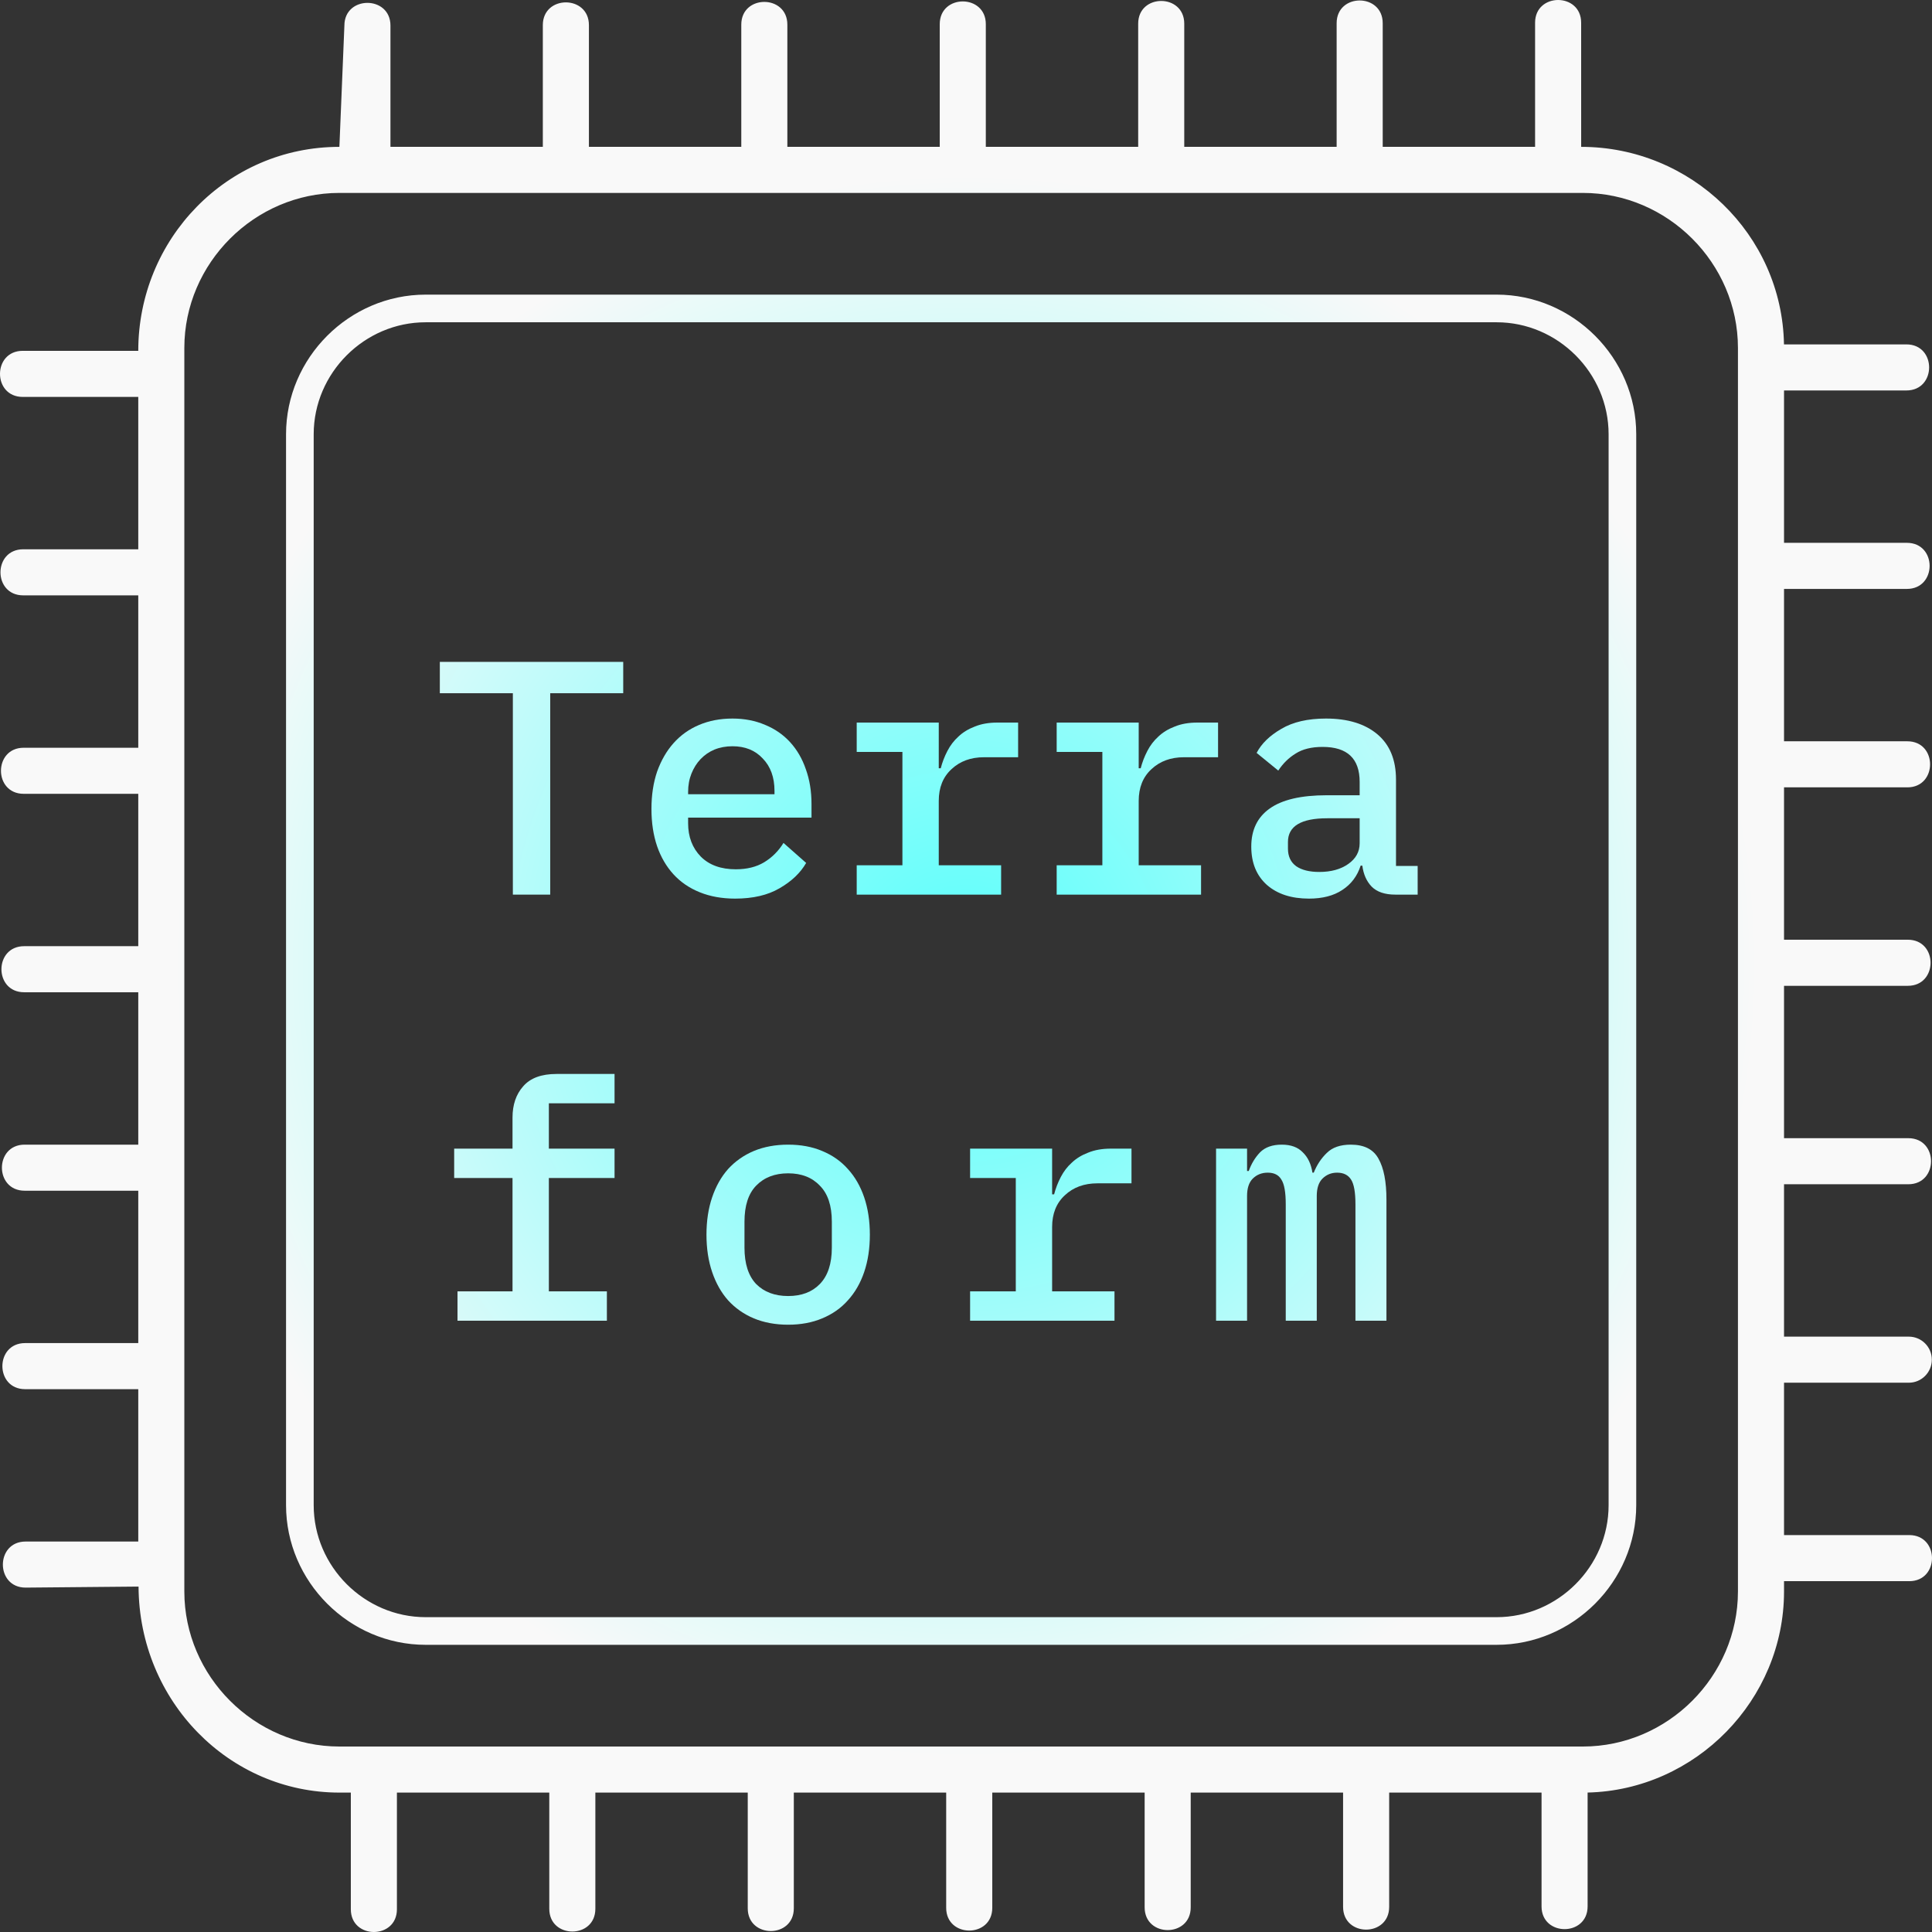 <?xml version="1.0" encoding="UTF-8"?> <svg xmlns="http://www.w3.org/2000/svg" width="90" height="90" viewBox="0 0 90 90" fill="none"><rect x="0" y="0" width="90" height="90" fill="#333333" stroke="none"/> <path d="M15.81 6.841L16.043 1.192C16.043 -0.219 18.189 -0.219 18.189 1.192L18.189 6.841L25.287 6.841L25.287 1.17C25.287 -0.242 27.434 -0.242 27.434 1.17L27.434 6.841L34.532 6.841L34.532 1.148C34.532 -0.264 36.678 -0.264 36.678 1.148L36.678 6.841L43.777 6.841L43.777 1.125C43.777 -0.286 45.923 -0.286 45.923 1.125L45.923 6.841L53.021 6.841L53.021 1.103C53.021 -0.308 55.167 -0.308 55.167 1.103L55.167 6.841H62.266L62.266 1.081C62.266 -0.331 64.412 -0.331 64.412 1.081L64.412 6.841H71.51L71.51 1.059C71.51 -0.353 73.656 -0.353 73.656 1.059L73.657 6.841C78.762 6.841 83.014 10.911 83.105 16.043L88.808 16.043C90.219 16.043 90.219 18.189 88.808 18.189L83.107 18.189L83.107 25.287L88.83 25.287C90.242 25.287 90.242 27.434 88.83 27.434L83.107 27.434L83.107 34.532H88.852C90.264 34.532 90.264 36.678 88.852 36.678L83.107 36.678L83.107 43.776L88.874 43.776C90.286 43.776 90.286 45.923 88.874 45.923L83.107 45.923L83.107 53.021L88.897 53.021C90.308 53.021 90.308 55.167 88.897 55.167L83.107 55.167L83.107 62.266L88.919 62.266C89.512 62.266 89.992 62.746 89.992 63.339C89.992 63.931 89.512 64.412 88.919 64.412L83.107 64.412L83.107 71.51L88.941 71.51C90.353 71.51 90.353 73.657 88.941 73.657L83.107 73.657L83.107 74.137C83.107 79.182 79 83.386 73.957 83.504L73.957 88.808C73.957 90.219 71.811 90.219 71.811 88.808L71.811 83.506L64.713 83.506V88.83C64.713 90.242 62.566 90.242 62.566 88.83V83.506L55.468 83.506L55.468 88.852C55.468 90.264 53.322 90.264 53.322 88.852L53.322 83.506H46.224V88.874C46.224 90.286 44.077 90.286 44.077 88.874L44.077 83.506L36.979 83.506L36.979 88.897C36.979 90.308 34.833 90.308 34.833 88.897V83.506L27.734 83.506L27.734 88.919C27.734 90.331 25.588 90.331 25.588 88.919L25.588 83.506H18.49L18.49 88.941C18.49 90.353 16.343 90.353 16.343 88.941L16.343 83.506L15.81 83.506C10.68 83.506 6.481 79.254 6.454 73.909L1.192 73.957C-0.219 73.957 -0.219 71.811 1.192 71.811L6.441 71.811L6.441 64.713H1.17C-0.242 64.713 -0.242 62.566 1.17 62.566H6.441L6.441 55.468L1.148 55.468C-0.264 55.468 -0.264 53.322 1.148 53.322H6.441L6.441 46.223L1.125 46.223C-0.286 46.223 -0.286 44.077 1.125 44.077L6.441 44.077L6.441 36.979L1.103 36.979C-0.308 36.979 -0.308 34.833 1.103 34.833L6.441 34.833L6.441 27.734L1.081 27.734C-0.331 27.734 -0.331 25.588 1.081 25.588L6.441 25.588L6.441 18.49L1.059 18.49C-0.353 18.49 -0.353 16.343 1.059 16.343L6.441 16.343C6.441 11.135 10.568 6.841 15.81 6.841ZM19.829 13.725L69.719 13.725C73.28 13.725 76.222 16.668 76.222 20.229L76.222 70.118C76.222 73.679 73.28 76.622 69.719 76.622L19.829 76.622C16.268 76.622 13.325 73.679 13.325 70.118L13.325 20.229C13.325 16.668 16.268 13.725 19.829 13.725ZM69.719 15.013L19.829 15.013C16.976 15.013 14.613 17.375 14.613 20.229L14.613 70.118C14.613 72.972 16.976 75.334 19.829 75.334L69.719 75.334C72.572 75.334 74.935 72.972 74.935 70.118L74.935 20.229C74.935 17.375 72.572 15.013 69.719 15.013ZM73.737 8.987L15.81 8.987C11.859 8.987 8.587 12.259 8.587 16.21L8.587 74.137C8.587 78.088 11.859 81.36 15.81 81.36L73.737 81.36C77.688 81.36 80.96 78.088 80.96 74.137L80.96 16.21C80.96 12.259 77.688 8.987 73.737 8.987Z" fill="url(#paint0_radial)"></path> <path d="M25.631 32.293V41.675H23.891V32.293H20.489V30.833H29.032V32.293H25.631Z" fill="url(#paint1_radial)"></path> <path d="M34.246 41.861C33.635 41.861 33.086 41.763 32.599 41.566C32.112 41.37 31.703 41.09 31.372 40.728C31.041 40.365 30.787 39.93 30.611 39.423C30.435 38.905 30.347 38.325 30.347 37.683C30.347 37.041 30.435 36.461 30.611 35.943C30.797 35.425 31.051 34.985 31.372 34.623C31.703 34.25 32.102 33.965 32.568 33.769C33.034 33.572 33.552 33.473 34.121 33.473C34.681 33.473 35.188 33.572 35.644 33.769C36.099 33.955 36.488 34.224 36.809 34.576C37.13 34.928 37.373 35.348 37.539 35.834C37.715 36.321 37.803 36.86 37.803 37.45V38.087H32.055V38.351C32.055 38.983 32.252 39.5 32.646 39.904C33.039 40.298 33.583 40.495 34.277 40.495C34.794 40.495 35.235 40.386 35.597 40.168C35.97 39.941 36.27 39.64 36.498 39.267L37.554 40.199C37.285 40.665 36.871 41.059 36.312 41.38C35.763 41.701 35.074 41.861 34.246 41.861ZM34.121 34.763C33.821 34.763 33.541 34.814 33.283 34.918C33.034 35.022 32.817 35.172 32.63 35.368C32.454 35.555 32.314 35.778 32.211 36.036C32.107 36.295 32.055 36.58 32.055 36.891V36.999H36.079V36.844C36.079 36.212 35.897 35.71 35.535 35.337C35.183 34.954 34.712 34.763 34.121 34.763Z" fill="url(#paint2_radial)"></path> <path d="M39.909 40.308H42.038V35.027H39.909V33.66H43.731V35.788H43.824C43.896 35.508 44 35.239 44.135 34.98C44.269 34.721 44.44 34.499 44.647 34.312C44.854 34.115 45.108 33.96 45.408 33.846C45.709 33.722 46.061 33.66 46.465 33.66H47.428V35.275H45.843C45.222 35.275 44.715 35.462 44.321 35.834C43.928 36.197 43.731 36.689 43.731 37.31V40.308H46.636V41.675H39.909V40.308Z" fill="url(#paint3_radial)"></path> <path d="M49.224 40.308H51.352V35.027H49.224V33.66H53.045V35.788H53.138C53.211 35.508 53.314 35.239 53.449 34.98C53.583 34.721 53.754 34.499 53.961 34.312C54.168 34.115 54.422 33.96 54.722 33.846C55.023 33.722 55.375 33.66 55.779 33.66H56.742V35.275H55.157C54.536 35.275 54.029 35.462 53.635 35.834C53.242 36.197 53.045 36.689 53.045 37.31V40.308H55.95V41.675H49.224V40.308Z" fill="url(#paint4_radial)"></path> <path d="M65 41.675C64.513 41.675 64.145 41.551 63.897 41.302C63.659 41.054 63.514 40.728 63.462 40.324H63.384C63.229 40.81 62.944 41.188 62.53 41.458C62.126 41.727 61.608 41.861 60.977 41.861C60.158 41.861 59.506 41.649 59.019 41.225C58.532 40.79 58.289 40.194 58.289 39.438C58.289 38.662 58.574 38.071 59.144 37.667C59.723 37.253 60.609 37.046 61.8 37.046H63.338V36.425C63.338 35.337 62.763 34.794 61.613 34.794C61.096 34.794 60.676 34.897 60.355 35.104C60.034 35.301 59.765 35.565 59.547 35.897L58.538 35.073C58.766 34.638 59.149 34.266 59.687 33.955C60.226 33.634 60.919 33.473 61.769 33.473C62.784 33.473 63.581 33.717 64.161 34.203C64.741 34.69 65.031 35.394 65.031 36.316V40.339H66.04V41.675H65ZM61.458 40.619C62.007 40.619 62.457 40.495 62.809 40.246C63.162 39.998 63.338 39.676 63.338 39.283V38.118H61.831C60.609 38.118 59.998 38.486 59.998 39.221V39.532C59.998 39.894 60.127 40.168 60.386 40.355C60.645 40.531 61.002 40.619 61.458 40.619Z" fill="url(#paint5_radial)"></path> <path d="M21.312 60.157H23.875V54.875H21.157V53.508H23.875V52.064C23.875 51.463 24.041 50.976 24.372 50.604C24.704 50.22 25.221 50.029 25.926 50.029H28.628V51.396H25.568V53.508H28.628V54.875H25.568V60.157H28.271V61.524H21.312V60.157Z" fill="url(#paint6_radial)"></path> <path d="M36.715 61.71C36.125 61.71 35.592 61.612 35.116 61.415C34.65 61.218 34.251 60.939 33.919 60.576C33.598 60.214 33.35 59.774 33.174 59.256C32.998 58.738 32.91 58.158 32.91 57.516C32.91 56.874 32.998 56.294 33.174 55.776C33.35 55.258 33.598 54.818 33.919 54.456C34.251 54.093 34.65 53.814 35.116 53.617C35.592 53.42 36.125 53.322 36.715 53.322C37.306 53.322 37.834 53.42 38.3 53.617C38.776 53.814 39.175 54.093 39.496 54.456C39.827 54.818 40.081 55.258 40.257 55.776C40.433 56.294 40.521 56.874 40.521 57.516C40.521 58.158 40.433 58.738 40.257 59.256C40.081 59.774 39.827 60.214 39.496 60.576C39.175 60.939 38.776 61.218 38.3 61.415C37.834 61.612 37.306 61.71 36.715 61.71ZM36.715 60.374C37.337 60.374 37.829 60.188 38.191 59.815C38.564 59.432 38.75 58.867 38.75 58.122V56.91C38.75 56.165 38.564 55.605 38.191 55.233C37.829 54.849 37.337 54.658 36.715 54.658C36.094 54.658 35.597 54.849 35.224 55.233C34.862 55.605 34.681 56.165 34.681 56.91V58.122C34.681 58.867 34.862 59.432 35.224 59.815C35.597 60.188 36.094 60.374 36.715 60.374Z" fill="url(#paint7_radial)"></path> <path d="M45.191 60.157H47.319V54.875H45.191V53.508H49.012V55.636H49.105C49.178 55.357 49.281 55.088 49.416 54.829C49.551 54.57 49.721 54.347 49.929 54.161C50.136 53.964 50.389 53.809 50.69 53.695C50.99 53.571 51.342 53.508 51.746 53.508H52.709V55.124H51.125C50.503 55.124 49.996 55.31 49.602 55.683C49.209 56.045 49.012 56.537 49.012 57.159V60.157H51.917V61.524H45.191V60.157Z" fill="url(#paint8_radial)"></path> <path d="M56.649 61.524V53.508H58.093V54.549H58.171C58.295 54.207 58.471 53.917 58.699 53.679C58.937 53.441 59.274 53.322 59.709 53.322C60.133 53.322 60.46 53.441 60.687 53.679C60.926 53.907 61.076 54.223 61.138 54.627H61.2C61.345 54.264 61.547 53.959 61.806 53.71C62.065 53.451 62.438 53.322 62.924 53.322C63.546 53.322 63.975 53.539 64.214 53.974C64.462 54.409 64.586 55.046 64.586 55.885V61.524H63.142V56.102C63.142 55.543 63.074 55.16 62.94 54.953C62.805 54.736 62.588 54.627 62.287 54.627C62.018 54.627 61.79 54.72 61.604 54.906C61.428 55.082 61.34 55.352 61.34 55.714V61.524H59.895V56.102C59.895 55.543 59.828 55.16 59.693 54.953C59.569 54.736 59.357 54.627 59.056 54.627C58.777 54.627 58.544 54.72 58.357 54.906C58.181 55.082 58.093 55.352 58.093 55.714V61.524H56.649Z" fill="url(#paint9_radial)"></path> <defs> <radialGradient id="paint0_radial" cx="0" cy="0" r="1" gradientUnits="userSpaceOnUse" gradientTransform="translate(45 45) rotate(90) scale(45)"> <stop stop-color="#5BFFFB"></stop> <stop offset="0.812" stop-color="#F9F9F9"></stop> </radialGradient> <radialGradient id="paint1_radial" cx="0" cy="0" r="1" gradientUnits="userSpaceOnUse" gradientTransform="translate(45 45) rotate(90) scale(45)"> <stop stop-color="#5BFFFB"></stop> <stop offset="0.812" stop-color="#F9F9F9"></stop> </radialGradient> <radialGradient id="paint2_radial" cx="0" cy="0" r="1" gradientUnits="userSpaceOnUse" gradientTransform="translate(45 45) rotate(90) scale(45)"> <stop stop-color="#5BFFFB"></stop> <stop offset="0.812" stop-color="#F9F9F9"></stop> </radialGradient> <radialGradient id="paint3_radial" cx="0" cy="0" r="1" gradientUnits="userSpaceOnUse" gradientTransform="translate(45 45) rotate(90) scale(45)"> <stop stop-color="#5BFFFB"></stop> <stop offset="0.812" stop-color="#F9F9F9"></stop> </radialGradient> <radialGradient id="paint4_radial" cx="0" cy="0" r="1" gradientUnits="userSpaceOnUse" gradientTransform="translate(45 45) rotate(90) scale(45)"> <stop stop-color="#5BFFFB"></stop> <stop offset="0.812" stop-color="#F9F9F9"></stop> </radialGradient> <radialGradient id="paint5_radial" cx="0" cy="0" r="1" gradientUnits="userSpaceOnUse" gradientTransform="translate(45 45) rotate(90) scale(45)"> <stop stop-color="#5BFFFB"></stop> <stop offset="0.812" stop-color="#F9F9F9"></stop> </radialGradient> <radialGradient id="paint6_radial" cx="0" cy="0" r="1" gradientUnits="userSpaceOnUse" gradientTransform="translate(45 45) rotate(90) scale(45)"> <stop stop-color="#5BFFFB"></stop> <stop offset="0.812" stop-color="#F9F9F9"></stop> </radialGradient> <radialGradient id="paint7_radial" cx="0" cy="0" r="1" gradientUnits="userSpaceOnUse" gradientTransform="translate(45 45) rotate(90) scale(45)"> <stop stop-color="#5BFFFB"></stop> <stop offset="0.812" stop-color="#F9F9F9"></stop> </radialGradient> <radialGradient id="paint8_radial" cx="0" cy="0" r="1" gradientUnits="userSpaceOnUse" gradientTransform="translate(45 45) rotate(90) scale(45)"> <stop stop-color="#5BFFFB"></stop> <stop offset="0.812" stop-color="#F9F9F9"></stop> </radialGradient> <radialGradient id="paint9_radial" cx="0" cy="0" r="1" gradientUnits="userSpaceOnUse" gradientTransform="translate(45 45) rotate(90) scale(45)"> <stop stop-color="#5BFFFB"></stop> <stop offset="0.812" stop-color="#F9F9F9"></stop> </radialGradient> </defs> </svg> 